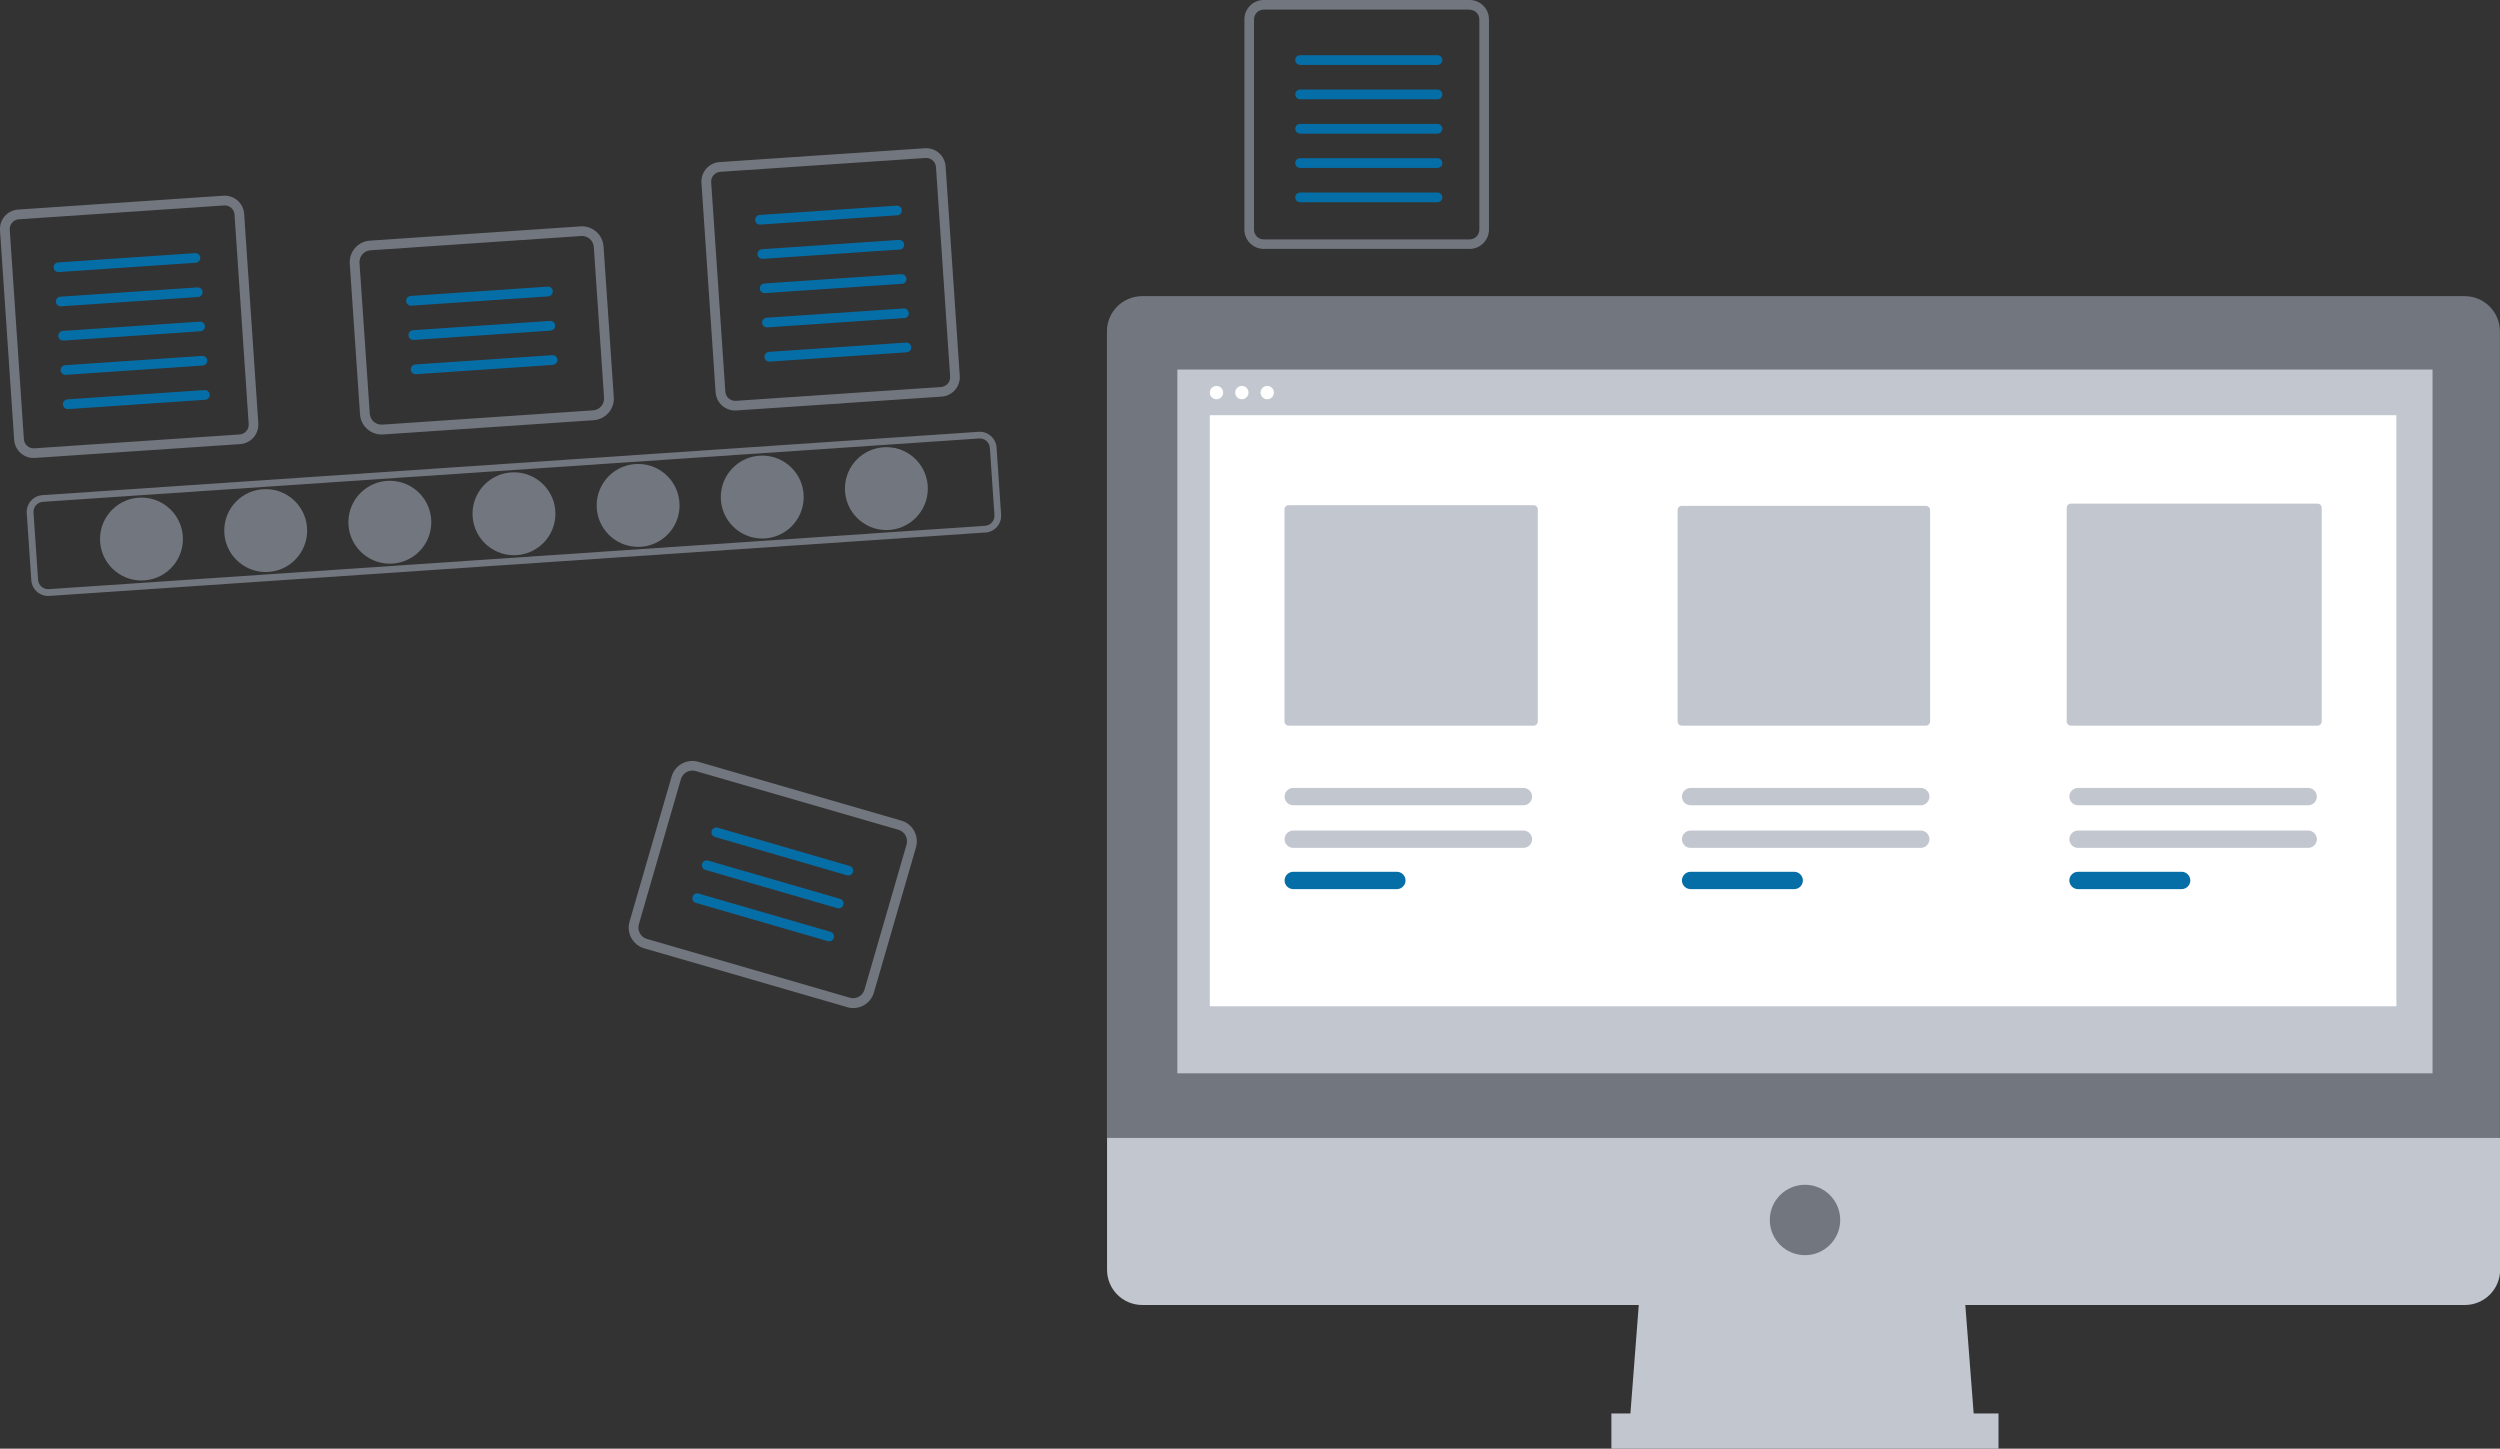 <?xml version="1.0" encoding="UTF-8"?>
<svg id="Layer_1" data-name="Layer 1" xmlns="http://www.w3.org/2000/svg" viewBox="0 0 236.44 137.01">
  <rect x="0" y="0" width="236.44" height="137.01" fill="#333333" stroke="none"/>
  <defs>
    <style>
      .cls-1 {
        fill: #c2c7cf;
      }

      .cls-1, .cls-2, .cls-3, .cls-4 {
        stroke-width: 0px;
      }

      .cls-2 {
        fill: #fff;
      }

      .cls-3 {
        fill: #066ea6;
      }

      .cls-4 {
        fill: #72777f;
      }
    </style>
  </defs>
  <circle class="cls-4" cx="13.38" cy="50.98" r="3.92"/>
  <circle class="cls-4" cx="25.13" cy="50.18" r="3.92"/>
  <circle class="cls-4" cx="36.87" cy="49.39" r="3.92"/>
  <circle class="cls-4" cx="48.61" cy="48.59" r="3.92"/>
  <circle class="cls-4" cx="60.35" cy="47.8" r="3.92"/>
  <circle class="cls-4" cx="72.09" cy="47.01" r="3.92"/>
  <circle class="cls-4" cx="83.83" cy="46.21" r="3.92"/>
  <path class="cls-4" d="m93.2,50.36L4.66,56.36c-.88.06-1.64-.61-1.7-1.48l-.43-6.35c-.06-.88.61-1.64,1.48-1.7l88.54-5.99c.88-.06,1.64.61,1.7,1.48l.43,6.35c.06.88-.61,1.64-1.48,1.7Zm-89.14-2.9c-.53.04-.93.49-.89,1.02l.43,6.35c.04.53.49.93,1.02.89l88.54-5.99c.53-.04.93-.49.89-1.02l-.43-6.35c-.04-.53-.49-.93-1.02-.89L4.06,47.46Z"/>
  <path class="cls-4" d="m21.2,19.43c.51-.03.94.35.98.85l1.34,19.83c.03.51-.35.94-.85.98l-19.43,1.31c-.51.03-.94-.35-.98-.85L.92,21.72c-.03-.51.35-.94.85-.98l19.43-1.31m-.06-.92l-19.43,1.31c-1.01.07-1.77.94-1.71,1.95l1.34,19.83c.07,1.01.94,1.77,1.95,1.71l19.43-1.31c1.01-.07,1.77-.94,1.71-1.95l-1.34-19.83c-.07-1.01-.94-1.77-1.95-1.71h0Z"/>
  <path class="cls-3" d="m18.52,24.85l-12.96.88c-.25.02-.47-.17-.49-.42-.02-.25.17-.47.42-.49,0,0,0,0,0,0l12.96-.88c.25-.02.47.17.49.42.02.25-.17.47-.42.49,0,0,0,0,0,0h0Z"/>
  <path class="cls-3" d="m18.74,28.09l-12.96.88c-.25.02-.47-.17-.49-.42-.02-.25.17-.47.42-.49,0,0,0,0,0,0l12.96-.88c.25-.02.47.17.49.42.02.25-.17.47-.42.49,0,0,0,0,0,0h0Z"/>
  <path class="cls-3" d="m18.96,31.33l-12.96.88c-.25.02-.47-.17-.49-.42-.02-.25.17-.47.42-.49,0,0,0,0,0,0l12.96-.88c.25-.02.47.17.49.42.02.25-.17.47-.42.49,0,0,0,0,0,0h0Z"/>
  <path class="cls-3" d="m19.18,34.57l-12.96.88c-.25.02-.47-.17-.49-.42-.02-.25.17-.47.42-.49,0,0,0,0,0,0l12.96-.88c.25-.02.47.17.49.42.02.25-.17.47-.42.49,0,0,0,0,0,0h0Z"/>
  <path class="cls-3" d="m19.4,37.81l-12.96.88c-.25.02-.47-.17-.49-.43-.02-.25.17-.47.43-.49h0s12.96-.88,12.96-.88c.25-.02.47.17.49.43.02.25-.17.47-.43.49h0Z"/>
  <path class="cls-4" d="m87.54,14.94c.51-.03.94.35.98.85l1.34,19.83c.03.51-.35.94-.85.98l-19.43,1.31c-.51.03-.94-.35-.98-.85l-1.34-19.83c-.03-.51.35-.94.85-.98l19.43-1.31m-.06-.92l-19.43,1.31c-1.01.07-1.77.94-1.71,1.95h0s1.34,19.83,1.34,19.83c.07,1.01.94,1.77,1.95,1.71h0l19.43-1.31c1.01-.07,1.77-.94,1.71-1.95h0s-1.34-19.83-1.34-19.83c-.07-1.01-.94-1.77-1.95-1.71h0Z"/>
  <path class="cls-3" d="m84.87,20.36l-12.96.88c-.25.02-.47-.17-.49-.42s.17-.47.42-.49c0,0,0,0,0,0l12.96-.88c.25-.02.47.18.49.43.02.25-.17.47-.42.49h0Z"/>
  <path class="cls-3" d="m85.09,23.6l-12.96.88c-.25.02-.47-.17-.49-.42s.17-.47.42-.49c0,0,0,0,0,0l12.96-.88c.25-.02.47.18.49.43.02.25-.17.47-.42.49h0Z"/>
  <path class="cls-3" d="m85.31,26.84l-12.96.88c-.25.02-.47-.17-.49-.42s.17-.47.42-.49c0,0,0,0,0,0l12.96-.88c.25-.02.47.18.49.43.02.25-.17.47-.42.49h0Z"/>
  <path class="cls-3" d="m85.53,30.08l-12.96.88c-.25.02-.47-.17-.49-.42s.17-.47.42-.49c0,0,0,0,0,0l12.96-.88c.25-.02.47.18.49.43.02.25-.17.47-.42.49h0Z"/>
  <path class="cls-3" d="m85.75,33.32l-12.96.88c-.25.02-.47-.17-.49-.43-.02-.25.17-.47.43-.49h0s12.96-.88,12.96-.88c.25-.02.47.17.49.43.02.25-.17.47-.43.49h0Z"/>
  <path class="cls-4" d="m138.99.92c.51,0,.92.41.92.92v19.88c0,.51-.41.92-.92.92h-19.47c-.51,0-.92-.41-.92-.92V1.83c0-.51.41-.92.92-.92h19.47M138.99,0h-19.47c-1.01,0-1.83.82-1.83,1.83v19.88c0,1.01.82,1.83,1.83,1.83h19.47c1.01,0,1.83-.82,1.83-1.83V1.83c0-1.01-.82-1.83-1.83-1.83h0Z"/>
  <path class="cls-3" d="m135.95,6.14h-12.99c-.25,0-.46-.2-.46-.46,0-.25.2-.46.46-.46,0,0,0,0,0,0h12.99c.25,0,.46.21.46.46,0,.25-.2.45-.46.46Z"/>
  <path class="cls-3" d="m135.95,9.39h-12.99c-.25,0-.46-.21-.46-.46s.21-.46.46-.46h12.99c.25,0,.46.21.46.46s-.21.46-.46.46Z"/>
  <path class="cls-3" d="m135.95,12.64h-12.99c-.25,0-.46-.2-.46-.46s.2-.46.46-.46c0,0,0,0,0,0h12.99c.25,0,.46.21.46.46,0,.25-.2.45-.46.46Z"/>
  <path class="cls-3" d="m135.95,15.88h-12.99c-.25,0-.46-.2-.46-.46,0-.25.2-.46.46-.46,0,0,0,0,0,0h12.99c.25,0,.46.21.46.46,0,.25-.2.45-.46.46Z"/>
  <path class="cls-3" d="m135.95,19.13h-12.99c-.25,0-.46-.2-.46-.46,0-.25.2-.46.46-.46,0,0,0,0,0,0h12.99c.25,0,.46.21.46.46,0,.25-.2.45-.46.46Z"/>
  <path class="cls-4" d="m56.15,39.74l-19.93,1.35c-1.12.07-2.09-.77-2.17-1.9l-.97-14.26c-.07-1.12.77-2.09,1.9-2.17l19.93-1.35c1.12-.07,2.09.77,2.17,1.9l.97,14.26c.07,1.12-.77,2.09-1.9,2.17Zm-21.11-16.07c-.62.04-1.08.58-1.04,1.19l.97,14.26c.04.62.58,1.08,1.19,1.04l19.93-1.35c.62-.04,1.08-.58,1.04-1.19l-.97-14.26c-.04-.62-.58-1.08-1.19-1.04l-19.93,1.35Z"/>
  <path class="cls-3" d="m51.86,28.03l-12.96.88c-.25.02-.47-.18-.49-.43-.02-.25.17-.47.42-.49l12.96-.88c.25-.02.47.17.49.42s-.17.47-.42.49c0,0,0,0,0,0Z"/>
  <path class="cls-3" d="m52.08,31.27l-12.96.88c-.25.02-.47-.18-.49-.43-.02-.25.17-.47.42-.49l12.96-.88c.25-.02.47.17.49.42s-.17.47-.42.49c0,0,0,0,0,0Z"/>
  <path class="cls-3" d="m52.3,34.51l-12.96.88c-.25.02-.47-.18-.49-.43-.02-.25.17-.47.42-.49l12.96-.88c.25-.02.47.17.49.42s-.17.47-.42.49c0,0,0,0,0,0Z"/>
  <path class="cls-4" d="m80.12,95.25l-19.19-5.56c-1.08-.31-1.7-1.44-1.39-2.52l3.98-13.73c.31-1.08,1.44-1.7,2.53-1.39l19.19,5.56c1.08.31,1.7,1.44,1.39,2.53l-3.98,13.73c-.31,1.08-1.44,1.7-2.53,1.39Zm-14.33-22.33c-.59-.17-1.22.17-1.39.76l-3.98,13.73c-.17.59.17,1.22.76,1.39l19.19,5.56c.59.17,1.22-.17,1.39-.76l3.98-13.73c.17-.59-.17-1.22-.76-1.39l-19.19-5.56Z"/>
  <path class="cls-3" d="m80.1,82.78l-12.48-3.62c-.24-.07-.38-.32-.31-.57s.32-.38.57-.31l12.48,3.62c.24.07.38.32.31.57-.07.24-.32.38-.57.31h0Z"/>
  <path class="cls-3" d="m79.19,85.89l-12.48-3.62c-.24-.07-.38-.32-.31-.57.07-.24.32-.38.57-.31l12.48,3.62c.24.07.38.32.31.57s-.32.38-.57.31h0Z"/>
  <path class="cls-3" d="m78.29,89.01l-12.48-3.62c-.24-.07-.38-.32-.31-.57s.32-.38.57-.31l12.48,3.62c.24.07.38.32.31.57-.07.24-.32.38-.57.31Z"/>
  <polygon class="cls-1" points="186.79 135.35 154.07 135.35 155.18 120.93 185.68 120.93 186.79 135.35"/>
  <rect class="cls-1" x="152.4" y="133.68" width="36.61" height="3.33"/>
  <path class="cls-4" d="m233.11,28.01h-125.09c-1.84,0-3.33,1.49-3.33,3.33h0v76.27h131.74V31.34c0-1.84-1.49-3.33-3.33-3.33h0Z"/>
  <path class="cls-1" d="m104.7,107.61v12.48c0,1.84,1.49,3.33,3.33,3.33h125.09c1.84,0,3.33-1.49,3.33-3.33h0v-12.48H104.7Z"/>
  <rect class="cls-1" x="111.35" y="34.95" width="118.71" height="66.56"/>
  <circle class="cls-4" cx="170.71" cy="115.38" r="3.33"/>
  <circle class="cls-2" cx="115.05" cy="37.13" r=".63"/>
  <circle class="cls-2" cx="117.45" cy="37.13" r=".63"/>
  <circle class="cls-2" cx="119.85" cy="37.13" r=".63"/>
  <rect class="cls-2" x="114.42" y="39.27" width="112.22" height="55.9"/>
  <path class="cls-1" d="m121.88,47.78c-.22,0-.4.18-.4.4v20.05c0,.22.18.4.4.4h23.16c.22,0,.4-.18.4-.4v-20.05c0-.22-.18-.4-.4-.4h-23.16Z"/>
  <path class="cls-1" d="m159.06,47.84c-.22,0-.4.18-.4.4v19.99c0,.22.18.4.4.4h23.08c.22,0,.4-.18.4-.4v-19.99c0-.22-.18-.4-.4-.4h-23.08Z"/>
  <path class="cls-1" d="m195.86,47.63c-.22,0-.4.18-.4.4v20.2c0,.22.18.4.4.4h23.32c.22,0,.4-.18.4-.4v-20.2c0-.22-.18-.4-.4-.4h-23.32Z"/>
  <path class="cls-1" d="m122.31,78.55c-.45,0-.82.37-.82.82,0,.45.37.82.82.82h21.77c.45,0,.82-.37.82-.82,0-.45-.37-.82-.82-.82h-21.77Z"/>
  <path class="cls-3" d="m122.31,82.45c-.45,0-.82.37-.82.82,0,.45.37.82.82.82h9.8c.45,0,.82-.37.82-.82,0-.45-.37-.82-.82-.82h-9.8Z"/>
  <path class="cls-1" d="m159.89,78.55c-.45,0-.82.37-.82.82,0,.45.37.82.82.82h21.77c.45,0,.82-.37.82-.82,0-.45-.37-.82-.82-.82h-21.77Z"/>
  <path class="cls-3" d="m159.89,82.45c-.45,0-.82.37-.82.82,0,.45.37.82.82.82h9.8c.45,0,.82-.37.82-.82,0-.45-.37-.82-.82-.82h-9.8Z"/>
  <path class="cls-1" d="m196.53,78.55c-.45,0-.82.37-.82.82,0,.45.37.82.82.82h21.77c.45,0,.82-.37.82-.82,0-.45-.37-.82-.82-.82h-21.77Z"/>
  <path class="cls-1" d="m122.31,74.52c-.45,0-.82.37-.82.82,0,.45.37.82.82.82h21.77c.45,0,.82-.37.82-.82,0-.45-.37-.82-.82-.82h-21.77Z"/>
  <path class="cls-1" d="m159.89,74.52c-.45,0-.82.37-.82.82,0,.45.37.82.82.82h21.77c.45,0,.82-.37.82-.82,0-.45-.37-.82-.82-.82h-21.77Z"/>
  <path class="cls-1" d="m196.53,74.52c-.45,0-.82.37-.82.82,0,.45.37.82.82.82h21.77c.45,0,.82-.37.82-.82,0-.45-.37-.82-.82-.82h-21.77Z"/>
  <path class="cls-3" d="m196.53,82.45c-.45,0-.82.37-.82.82,0,.45.37.82.82.82h9.8c.45,0,.82-.37.82-.82,0-.45-.37-.82-.82-.82h-9.8Z"/>
</svg>